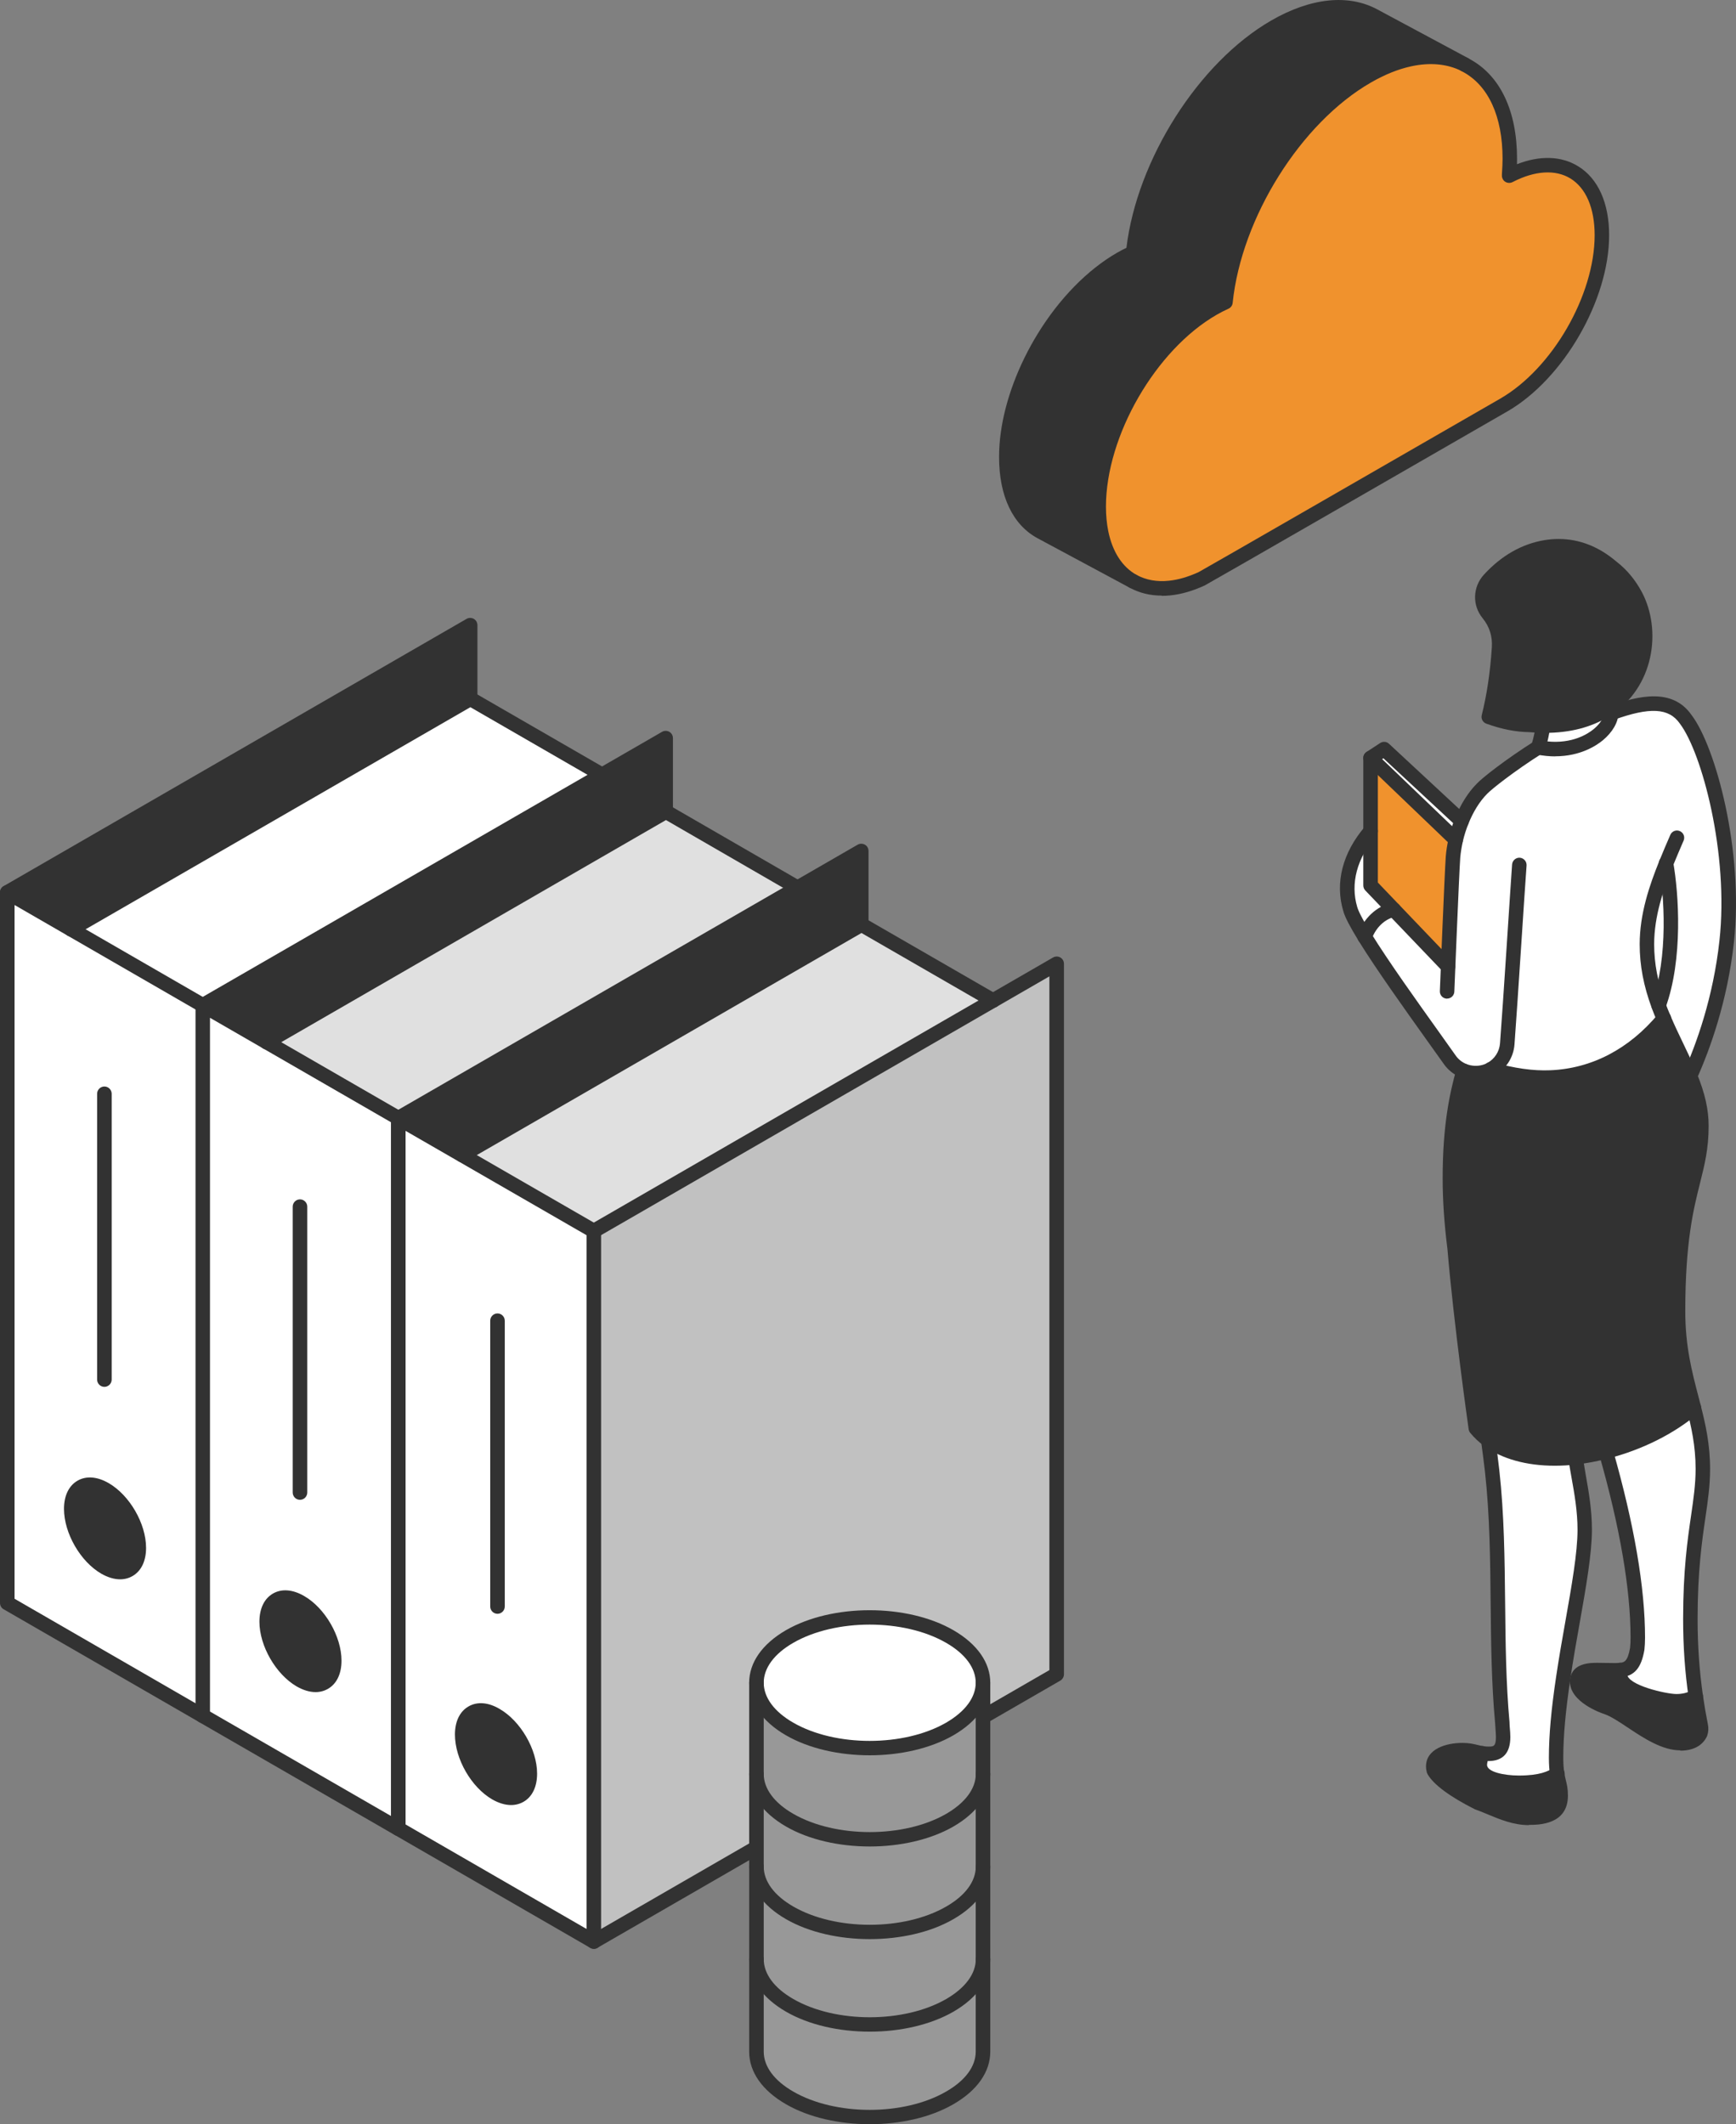 <?xml version="1.0" encoding="UTF-8"?><svg id="_レイヤー_2" xmlns="http://www.w3.org/2000/svg" viewBox="0 0 217.01 265.56"><rect x="0" y="0" width="217.01" height="265.56" fill="#808080" stroke="none"/><defs><style>.cls-1{fill:#c1c1c1;}.cls-1,.cls-2,.cls-3,.cls-4,.cls-5,.cls-6{stroke-width:0px;}.cls-2{fill:#e0e0e0;}.cls-3{fill:#323232;}.cls-4{fill:#989898;}.cls-5{fill:#fff;}.cls-6{fill:#f0922d;}</style></defs><g id="_レイヤー_1-2"><path class="cls-3" d="m126.01,54.16c-.14,1.01-.21,2.01-.21,2.99,0,4.67,1.67,7.91,4.37,9.36l11.45,6.15c-1.98-1.1-3.39-3.17-3.98-6.07-.2-.99-.31-2.07-.31-3.25,0-9.12,6.39-20.23,14.3-24.78.52-.3,1.04-.56,1.55-.8,1.11-10.8,8.61-22.98,17.71-28.23,1.86-1.07,3.64-1.78,5.32-2.14,2.6-.57,4.95-.32,6.9.66l-11.35-6.09c-3.21-1.72-7.58-1.41-12.4,1.38-9.09,5.25-16.59,17.43-17.7,28.23-.51.23-1.02.5-1.55.8-3.7,2.13-7.07,5.69-9.6,9.81-2.31,3.75-3.93,7.95-4.49,11.97Z"/><path class="cls-6" d="m137.33,63.34c0,1.18.11,2.26.31,3.25.59,2.9,2,4.97,3.98,6.07l.08.04c1.3.7,2.84.98,4.53.8,1.25-.13,2.59-.51,3.99-1.16.46-.22.94-.46,1.41-.74l36.37-20.99c6.76-3.91,12.25-13.41,12.25-21.22s-5.12-10.76-11.58-7.44c0,0-.01.01-.02.01,0-.05.01-.1.01-.16.04-.65.08-1.31.08-1.95,0-5.82-2.09-9.88-5.46-11.68l-.18-.1c-1.94-.98-4.29-1.23-6.9-.66-1.68.36-3.46,1.07-5.32,2.14-9.09,5.25-16.59,17.43-17.71,28.23-.51.23-1.03.5-1.55.8-7.9,4.55-14.3,15.65-14.3,24.78Z"/><path class="cls-3" d="m145.23,74.46c-1.45,0-2.77-.32-3.96-.96l-.04-.02c-.45-.22-.64-.76-.43-1.21.22-.45.76-.64,1.21-.43l.08.04c1.19.64,2.54.88,4.05.72,1.17-.12,2.41-.49,3.7-1.08.69-.36,24.97-14.35,37.71-21.69,6.5-3.76,11.79-12.92,11.79-20.43,0-3.38-1.08-5.89-3.03-7.09-1.87-1.14-4.44-.99-7.22.45-.38.2-.85.11-1.12-.2-.17-.2-.25-.46-.22-.72,0-.03,0-.06,0-.09.05-.75.08-1.35.08-1.9,0-5.3-1.77-9.16-4.98-10.88l-.19-.1c-.44-.24-.6-.79-.36-1.23.24-.44.79-.6,1.23-.36l.18.1c3.82,2.05,5.93,6.48,5.93,12.48,0,.21,0,.44-.01.67,2.86-1.12,5.52-1.04,7.62.24,2.52,1.53,3.9,4.6,3.9,8.64,0,8.09-5.7,17.96-12.7,22.01-6.24,3.6-37.38,21.54-37.85,21.77-1.47.68-2.91,1.1-4.28,1.24-.37.04-.74.06-1.1.06Z"/><path class="cls-3" d="m141.62,73.57c-.15,0-.29-.03-.43-.11l-11.45-6.15c-3.13-1.67-4.85-5.28-4.85-10.16,0-1.02.07-2.07.22-3.11.56-4.03,2.2-8.4,4.62-12.33,2.71-4.41,6.23-8,9.92-10.12.39-.22.77-.43,1.16-.61,1.33-11.04,9.03-23.18,18.09-28.41,4.93-2.85,9.65-3.35,13.28-1.39l11.35,6.09c.44.24.61.78.38,1.22-.23.44-.77.61-1.21.39-1.78-.9-3.96-1.1-6.29-.59-1.62.35-3.32,1.03-5.06,2.04-8.74,5.04-16.16,16.88-17.26,27.53-.03.32-.23.6-.52.73-.53.24-1.01.49-1.48.76-7.63,4.39-13.84,15.15-13.84,23.99,0,1.09.1,2.12.29,3.07.53,2.58,1.75,4.47,3.53,5.46.44.24.6.79.36,1.23-.16.3-.48.47-.8.47ZM167.33,1.82c-2.29,0-4.85.78-7.52,2.32-8.74,5.05-16.16,16.88-17.25,27.53-.03.32-.23.6-.53.73-.48.22-.98.47-1.47.76-3.43,1.97-6.73,5.35-9.28,9.5-2.29,3.71-3.84,7.84-4.37,11.62-.13.96-.2,1.93-.2,2.86,0,4.18,1.38,7.21,3.89,8.56l7.01,3.77c-.38-.82-.67-1.72-.87-2.71-.22-1.07-.33-2.22-.33-3.43,0-9.41,6.62-20.88,14.75-25.56.38-.22.76-.42,1.16-.61,1.33-11.04,9.04-23.18,18.1-28.41,1.91-1.1,3.78-1.85,5.58-2.24.6-.13,1.19-.22,1.77-.27l-6.47-3.47c-1.19-.64-2.54-.96-3.99-.96Z"/><polygon class="cls-1" points="132.09 120.49 132.09 209.31 74.23 242.72 74.23 153.89 132.09 120.49"/><path class="cls-2" d="m124.14,125.08l-49.91,28.82-16.44-9.49c48.23-27.85,49.88-28.81,49.87-28.8.02-.02.03-.02.03-.02l16.45,9.49Z"/><path class="cls-3" d="m107.66,106.37v9.23s-1.64.95-49.87,28.8l-7.99-4.61v-.02l57.87-33.4Z"/><polygon class="cls-2" points="99.69 110.97 49.79 139.78 33.34 130.29 83.22 101.49 83.22 101.49 83.25 101.47 99.69 110.97"/><polygon class="cls-3" points="83.22 101.49 83.22 101.49 33.34 130.29 25.35 125.67 83.22 92.27 83.22 101.49"/><polygon class="cls-5" points="75.26 96.86 75.26 96.86 25.35 125.67 8.9 116.18 58.81 87.36 75.26 96.86"/><path class="cls-5" d="m74.23,153.89v88.83l-24.44-14.11v-88.81l24.44,14.1Zm-7.99,67.84c0-2.69-1.9-5.96-4.24-7.3-2.32-1.36-4.21-.26-4.21,2.42s1.89,5.98,4.21,7.32c2.34,1.35,4.24.26,4.24-2.44Z"/><path class="cls-3" d="m62,214.42c2.34,1.34,4.24,4.61,4.24,7.3s-1.9,3.79-4.24,2.44c-2.32-1.34-4.21-4.62-4.21-7.32s1.89-3.78,4.21-2.42Z"/><polygon class="cls-3" points="58.78 78.15 58.78 87.38 8.9 116.18 .91 111.57 58.78 78.15"/><polygon class="cls-5" points="49.79 139.79 49.79 228.61 49.78 228.61 49.78 139.79 49.79 139.79"/><polygon class="cls-5" points="49.79 139.78 49.79 139.79 49.78 139.79 49.79 139.78"/><path class="cls-5" d="m49.79,139.78h0v88.82l-24.44-14.11v-88.82l24.45,14.11Zm-8,67.84c0-2.68-1.89-5.96-4.23-7.3-2.32-1.35-4.22-.26-4.22,2.43s1.9,5.97,4.22,7.31c2.34,1.35,4.23.26,4.23-2.44Z"/><path class="cls-3" d="m37.56,200.31c2.34,1.34,4.23,4.62,4.23,7.3s-1.89,3.79-4.23,2.44c-2.32-1.34-4.22-4.62-4.22-7.31s1.9-3.78,4.22-2.43Z"/><path class="cls-5" d="m25.35,214.49h0S.91,200.39.91,200.39v-88.82l24.44,14.11v88.82Zm-7.99-20.99c0-2.69-1.89-5.97-4.23-7.31-2.33-1.35-4.22-.26-4.22,2.43s1.89,5.98,4.22,7.32c2.34,1.35,4.23.26,4.23-2.44Z"/><path class="cls-3" d="m13.12,186.2c2.34,1.34,4.23,4.62,4.23,7.31s-1.89,3.79-4.23,2.44c-2.33-1.34-4.22-4.62-4.22-7.32s1.89-3.78,4.22-2.43Z"/><path class="cls-3" d="m25.35,215.41c-.16,0-.31-.04-.45-.12L.45,201.18c-.28-.16-.45-.46-.45-.79v-88.82c0-.32.17-.62.45-.79.28-.16.63-.16.91,0l24.44,14.11c.43.25.58.81.33,1.24-.25.43-.81.58-1.24.33L1.82,113.14v86.73l23.91,13.81c.31.14.53.46.53.82h0c0,.33-.17.63-.45.79-.14.08-.3.12-.45.12Z"/><path class="cls-3" d="m15.02,197.44c-.74,0-1.54-.24-2.35-.7-2.62-1.51-4.67-5.07-4.67-8.11,0-1.64.6-2.89,1.69-3.52,1.09-.63,2.47-.52,3.89.3,2.62,1.51,4.68,5.06,4.68,8.1,0,1.64-.6,2.89-1.69,3.52-.47.27-.99.41-1.55.41Zm-3.78-10.91c-.24,0-.46.05-.64.16-.5.29-.78.99-.78,1.94,0,2.37,1.72,5.36,3.77,6.53.83.48,1.59.59,2.08.3.5-.29.78-1,.78-1.95,0-2.36-1.73-5.35-3.77-6.52-.52-.3-1.02-.46-1.44-.46Z"/><path class="cls-3" d="m.91,112.47c-.31,0-.62-.16-.79-.45-.25-.43-.1-.99.33-1.24l57.87-33.41c.28-.16.63-.16.91,0,.28.16.45.46.45.79v9.23c0,.5-.41.91-.91.91s-.91-.41-.91-.91v-7.65L1.36,112.35c-.14.08-.3.12-.45.12Z"/><path class="cls-3" d="m8.9,117.09c-.31,0-.62-.16-.79-.45-.25-.43-.1-.99.33-1.24l49.91-28.82c.28-.16.63-.16.91,0l16.44,9.49c.43.25.58.81.33,1.24-.25.43-.81.58-1.24.33l-15.99-9.23-49.46,28.55c-.14.08-.3.12-.45.12Z"/><path class="cls-3" d="m13.05,173.38c-.5,0-.91-.41-.91-.91v-35.73c0-.5.41-.91.91-.91s.91.41.91.91v35.73c0,.5-.41.91-.91.91Z"/><path class="cls-3" d="m49.79,229.52c-.18,0-.37-.06-.52-.16l-24.38-14.07c-.28-.16-.45-.46-.45-.79v-88.82c0-.32.17-.62.45-.79.28-.16.63-.16.91,0l24.45,14.11c.28.16.45.46.45.79v88.83c0,.37-.22.7-.57.84-.11.04-.23.07-.34.07Zm-23.54-15.55l22.63,13.06v-86.73l-22.63-13.06v86.73Z"/><path class="cls-3" d="m39.45,211.54c-.74,0-1.54-.24-2.35-.7-2.62-1.52-4.67-5.07-4.67-8.1,0-1.64.6-2.89,1.69-3.52,1.09-.63,2.47-.52,3.89.3,2.62,1.5,4.68,5.06,4.68,8.09,0,1.64-.6,2.89-1.69,3.52-.47.27-.99.41-1.55.41Zm-3.78-10.9c-.24,0-.46.05-.64.16-.5.29-.78,1-.78,1.94,0,2.36,1.73,5.35,3.77,6.53.83.48,1.58.58,2.08.3.5-.29.78-1,.78-1.95,0-2.36-1.73-5.34-3.77-6.52-.52-.3-1.01-.46-1.43-.46Z"/><path class="cls-3" d="m25.35,126.58c-.31,0-.62-.16-.79-.45-.25-.43-.1-.99.33-1.24l57.87-33.4c.28-.16.63-.16.91,0,.28.16.45.46.45.79v9.22c0,.5-.41.91-.91.91s-.91-.41-.91-.91v-7.65l-56.51,32.62c-.14.08-.3.12-.45.12Z"/><path class="cls-3" d="m33.34,131.2c-.31,0-.62-.16-.79-.45-.25-.43-.1-.99.33-1.24l49.79-28.75s.09-.06.14-.08c.27-.14.63-.14.89.01l16.44,9.5c.43.25.58.81.33,1.24-.25.43-.81.58-1.24.33l-15.98-9.24-49.46,28.56c-.14.08-.3.12-.45.12Z"/><path class="cls-3" d="m74.23,243.63c-.16,0-.31-.04-.45-.12l-24.4-14.09c-.29-.15-.5-.46-.5-.81v-88.82c0-.36.22-.69.55-.84.29-.12.62-.09.87.09l24.39,14.07c.28.16.45.46.45.79v88.83c0,.32-.17.62-.45.79-.14.08-.3.12-.45.12Zm-23.54-15.55l22.63,13.07v-86.73l-22.63-13.05v86.72Z"/><path class="cls-3" d="m63.89,225.66c-.74,0-1.54-.24-2.35-.7-2.62-1.51-4.67-5.07-4.67-8.11,0-1.64.6-2.89,1.7-3.52,1.09-.63,2.47-.52,3.88.31,2.62,1.51,4.69,5.06,4.69,8.09,0,1.64-.6,2.89-1.69,3.52-.47.27-1,.41-1.56.41Zm-3.78-10.91c-.24,0-.45.05-.64.15-.5.29-.78.99-.78,1.94,0,2.36,1.72,5.36,3.76,6.53.83.48,1.59.59,2.09.3.5-.29.78-1,.78-1.95,0-2.36-1.73-5.34-3.78-6.52-.52-.31-1.02-.46-1.43-.46Z"/><path class="cls-3" d="m74.23,243.63c-.31,0-.62-.16-.79-.45-.25-.43-.1-.99.33-1.24l57.41-33.15v-86.73l-56.5,32.62c-.43.25-.99.1-1.24-.33-.25-.43-.1-.99.33-1.24l57.87-33.41c.28-.16.63-.16.91,0,.28.16.45.46.45.79v88.82c0,.32-.17.62-.45.79l-57.87,33.41c-.14.08-.3.12-.45.12Z"/><path class="cls-3" d="m49.79,140.69c-.23,0-.46-.09-.64-.26-.35-.35-.36-.93,0-1.28h0c.06-.06.12-.11.19-.15l57.87-33.4c.28-.16.63-.16.91,0,.28.16.45.46.45.79v9.23c0,.5-.41.91-.91.91s-.91-.41-.91-.91v-7.65l-56.48,32.61c-.15.09-.31.14-.48.14Z"/><path class="cls-3" d="m57.79,145.31c-.31,0-.62-.16-.79-.45-.25-.43-.1-.99.33-1.24,29.79-17.2,49.68-28.69,49.83-28.76h0c.28-.2.7-.22.99-.05l16.45,9.49c.43.25.58.81.33,1.24-.25.43-.81.58-1.24.33l-16-9.23-49.45,28.55c-.14.08-.3.12-.45.12Z"/><path class="cls-3" d="m37.5,187.5c-.5,0-.91-.41-.91-.91v-35.74c0-.5.41-.91.91-.91s.91.41.91.91v35.74c0,.5-.41.91-.91.91Z"/><path class="cls-3" d="m62.19,201.75c-.5,0-.91-.41-.91-.91v-35.73c0-.5.41-.91.91-.91s.91.41.91.91v35.73c0,.5-.41.91-.91.91Z"/><path class="cls-4" d="m122.88,244.93v11.57c0,2.1-1.38,4.19-4.15,5.78-5.53,3.2-14.49,3.2-20.02,0-2.76-1.59-4.15-3.68-4.15-5.78v-11.57c0,2.09,1.39,4.18,4.15,5.78,5.53,3.19,14.49,3.19,20.02,0,2.77-1.6,4.15-3.69,4.15-5.78Z"/><path class="cls-4" d="m122.88,233.35v11.58c0,2.09-1.38,4.18-4.15,5.78-5.53,3.19-14.49,3.19-20.02,0-2.76-1.6-4.15-3.69-4.15-5.78v-11.58c0,2.1,1.39,4.19,4.15,5.78,5.53,3.19,14.49,3.19,20.02,0,2.77-1.59,4.15-3.68,4.15-5.78Z"/><path class="cls-4" d="m122.88,221.78v11.57c0,2.1-1.38,4.19-4.15,5.78-5.53,3.19-14.49,3.19-20.02,0-2.76-1.59-4.15-3.68-4.15-5.78v-11.57c0,2.09,1.39,4.18,4.15,5.78,5.53,3.19,14.49,3.19,20.02,0,2.77-1.6,4.15-3.69,4.15-5.78Z"/><path class="cls-4" d="m122.88,214.01v7.77c0,2.09-1.38,4.18-4.15,5.78-5.53,3.19-14.49,3.19-20.02,0-2.76-1.6-4.15-3.69-4.15-5.78v-11.4h0c0,2.09,1.38,4.18,4.14,5.78,5.53,3.19,14.49,3.19,20.02,0,2.77-1.6,4.15-3.69,4.15-5.78v3.63Z"/><path class="cls-5" d="m118.73,204.6c2.77,1.6,4.15,3.69,4.15,5.78s-1.38,4.18-4.15,5.78c-5.53,3.19-14.49,3.19-20.02,0-2.76-1.6-4.14-3.69-4.14-5.78s1.38-4.18,4.14-5.78c5.53-3.19,14.49-3.19,20.02,0Z"/><path class="cls-3" d="m108.72,219.44c-3.79,0-7.58-.83-10.47-2.5-2.96-1.71-4.6-4.05-4.6-6.57s1.63-4.85,4.6-6.57c5.77-3.33,15.16-3.33,20.93,0,2.97,1.72,4.61,4.05,4.61,6.57s-1.64,4.85-4.61,6.57c-2.88,1.66-6.67,2.5-10.46,2.5Zm0-16.34c-3.46,0-6.92.76-9.56,2.28-2.38,1.37-3.69,3.15-3.69,4.99s1.31,3.62,3.69,4.99c5.27,3.04,13.84,3.04,19.11,0,2.38-1.38,3.7-3.15,3.7-4.99s-1.31-3.62-3.7-4.99c-2.63-1.52-6.09-2.28-9.56-2.28Z"/><path class="cls-3" d="m108.72,230.84c-3.79,0-7.58-.83-10.47-2.5-2.97-1.72-4.6-4.05-4.6-6.57,0-.5.41-.91.91-.91s.91.41.91.91c0,1.84,1.31,3.62,3.7,4.99,5.27,3.04,13.84,3.04,19.11,0,2.38-1.38,3.7-3.15,3.7-4.99,0-.5.41-.91.91-.91s.91.41.91.91c0,2.52-1.64,4.85-4.61,6.57-2.88,1.66-6.67,2.5-10.46,2.5Z"/><path class="cls-3" d="m108.72,242.42c-3.79,0-7.58-.83-10.47-2.5-2.97-1.71-4.6-4.05-4.6-6.57,0-.5.41-.91.91-.91s.91.41.91.91c0,1.85,1.31,3.62,3.7,5,5.27,3.04,13.85,3.04,19.11,0,2.39-1.37,3.7-3.15,3.7-5,0-.5.41-.91.91-.91s.91.41.91.91c0,2.53-1.64,4.86-4.61,6.57-2.88,1.67-6.67,2.5-10.46,2.5Z"/><path class="cls-3" d="m108.72,253.99c-3.79,0-7.58-.83-10.47-2.5-2.97-1.72-4.6-4.05-4.6-6.57,0-.5.41-.91.91-.91s.91.41.91.91c0,1.84,1.31,3.62,3.7,4.99,5.27,3.04,13.84,3.04,19.11,0,2.38-1.38,3.7-3.15,3.7-4.99,0-.5.41-.91.91-.91s.91.41.91.91c0,2.52-1.64,4.85-4.61,6.57-2.88,1.66-6.67,2.5-10.46,2.5Z"/><path class="cls-3" d="m108.72,265.56c-3.79,0-7.58-.83-10.47-2.5-2.97-1.71-4.6-4.04-4.6-6.57v-46.11c0-.5.41-.91.91-.91s.91.41.91.91v46.11c0,1.85,1.31,3.62,3.69,4.99,5.27,3.05,13.85,3.05,19.11,0,2.39-1.37,3.7-3.14,3.7-4.99v-46.11c0-.5.41-.91.91-.91s.91.41.91.91v46.11c0,2.53-1.64,4.86-4.61,6.57-2.88,1.67-6.67,2.5-10.46,2.5Z"/><path class="cls-3" d="m212.61,215.67c.07.33.05.66-.04.96-.48.99-1.5,1.28-2.52,1.28-3.2,0-6.83-3.69-9.2-4.48-1.37-.45-3.69-1.68-3.69-3.21,0-.08,0-.16.02-.24.17-1.12,1.47-1.2,2.49-1.2s1.76.03,2.2.03c.24,0,.45,0,.67-.03-.02.16-.04.31-.04.48,0,2.46,6.11,3.43,7.06,3.43.84,0,1.66-.17,2.43-.6h0c.17,1.2.38,2.39.62,3.59Z"/><path class="cls-3" d="m196.97,182.18c-4.21.47-8.2-.13-10.92-2.15-.58-.42-1.1-.91-1.56-1.48,0,0-1.85-13.07-2.65-22.46-.37-2.91-.6-5.82-.6-8.81,0-6.17.77-10.13,1.7-13.43.82.34,1.76.39,2.66.13.27-.08.53-.19.77-.32,2.52.73,5.06,1.15,7.44,1.05,5.72-.23,10.56-3.03,14.18-7.38,1.07,2.51,2.33,4.83,3.28,7.16.82,2.03,1.42,4.07,1.42,6.24,0,6.79-2.92,8.38-2.92,23.17,0,5.1,1.09,8.59,1.98,12.07-2.96,2.54-6.93,4.47-10.99,5.51-1.26.32-2.54.56-3.78.71Z"/><path class="cls-5" d="m212.86,183.61c0,4.9-1.56,8.56-1.56,18.75,0,3.3.21,6.51.68,9.72h0c-.77.43-1.59.6-2.43.6-.95,0-7.06-.97-7.06-3.43,0-.16.02-.32.04-.48,1.13-.11,1.79-.62,2.14-2.64.05-.47.07-.94.07-1.42,0-7.26-1.88-15.85-3.98-23.24,4.06-1.04,8.03-2.97,10.99-5.51.61,2.39,1.12,4.76,1.12,7.65Z"/><path class="cls-5" d="m208.26,107.94c.58,3.28,1.33,11.57-.93,17.76-.85-2.32-1.47-4.84-1.47-7.68,0-3.49,1.07-6.82,2.39-10.07h0Z"/><path class="cls-5" d="m208.26,107.94c-1.31,3.26-2.39,6.58-2.39,10.07,0,2.85.61,5.36,1.47,7.68,2.26-6.18,1.51-14.48.93-17.76h0Zm-.27,19.4c-3.61,4.35-8.46,7.15-14.18,7.38-2.38.1-4.92-.31-7.44-1.05-.24.13-.5.24-.77.32-.9.27-1.83.21-2.66-.13-.68-.28-1.28-.75-1.73-1.37-2.65-3.75-7.83-10.84-10.62-15.35.74-2.05,2.32-3.17,3.64-3.4l6.77,7.08c.16-4.19.45-11.36.62-13.67.05-.68.17-1.42.35-2.18.18-.77.42-1.55.73-2.32.59-1.5,1.43-2.92,2.52-4.02.59-.64,3.42-2.9,7.05-5.19,5.52,1.08,9.14-2.23,9.14-4.29,4.07-1.48,7.43-1.93,9.3.76,2.75,3.61,6.37,16.47,5.13,27.79-.82,7.44-3.08,13.45-4.58,16.79-.95-2.32-2.21-4.64-3.28-7.16Z"/><path class="cls-3" d="m204.44,74.43c2.29,4.29,1.48,11.08-3.8,14.37-1.96,1.22-4.52,1.95-7.76,1.91-.54,0-1.09-.03-1.66-.08-1.82-.02-3.48-.43-5.1-1.01.71-2.82,1.09-5.71,1.29-8.62.13-1.93-.56-3.32-1.35-4.28-1.02-1.25-.97-3.06.12-4.25,1.66-1.8,3.96-3.53,7.09-4.05.52-.09,1.05-.13,1.57-.13,2.25,0,4.53.81,6.67,2.63,1.17.91,2.17,2.08,2.93,3.51Z"/><path class="cls-5" d="m196.97,182.18c.44,2.93,1.16,5.85,1.16,9.07,0,4.4-1.63,11.41-2.68,18.48-.51,3.42-.9,6.85-.9,10.03,0,.89.05,1.52.13,2.01h0c-.89.62-2.23,1.13-4.81,1.13-1.83,0-4.9-.41-4.9-2.24,0-.31.12-.87.31-1.45.24.04.5.07.8.07,1.21,0,1.84-.51,1.84-2.09,0-.64-.1-1.3-.1-1.76-.97-10.46-.12-21.06-1.28-31.53-.15-1.3-.31-2.58-.49-3.84h0c2.72,2.01,6.71,2.61,10.92,2.14Z"/><path class="cls-3" d="m194.68,221.76c.16,1.13.45,1.54.45,2.75,0,2.22-1.61,2.75-4,2.75s-4.22-1.1-6.39-1.91c-2.49-1.27-4.72-2.71-5.5-4-.05-.19-.07-.37-.07-.53,0-1.59,2.18-2.03,3.65-2.03,1.05,0,1.67.28,2.45.41-.19.58-.31,1.14-.31,1.45,0,1.83,3.06,2.24,4.9,2.24,2.58,0,3.92-.5,4.81-1.13h0Z"/><path class="cls-5" d="m192.87,90.7c3.24.05,5.81-.69,7.76-1.91.27.11.53.23.78.36,0,2.06-3.61,5.36-9.14,4.29,0,0,.42-1.21.59-2.73Z"/><path class="cls-5" d="m173.03,93.65l9.69,9c-.31.77-.56,1.55-.73,2.32l-10.65-10.21,1.7-1.11Z"/><path class="cls-6" d="m171.33,94.76l10.65,10.21c-.18.76-.29,1.5-.35,2.18-.16,2.31-.45,9.48-.62,13.67l-9.69-10.13v-15.93Z"/><path class="cls-5" d="m171.33,110.69l2.91,3.05c-1.32.24-2.91,1.35-3.64,3.4-.93-1.5-1.59-2.72-1.8-3.44-1.07-3.55.14-7,2.54-9.78v6.78Z"/><path class="cls-3" d="m180.9,124.85s-.02,0-.04,0c-.5-.02-.89-.44-.87-.94.02-.59.58-14.53.74-16.83.06-.74.18-1.52.37-2.32.19-.82.45-1.64.78-2.45.71-1.76,1.62-3.21,2.71-4.32.68-.74,3.66-3.08,7.21-5.32.42-.27.98-.14,1.25.28.27.42.14.98-.28,1.25-3.49,2.21-6.32,4.46-6.87,5.04-.93.94-1.73,2.23-2.34,3.74-.29.72-.52,1.46-.69,2.18-.16.71-.27,1.4-.33,2.05-.16,2.26-.73,16.62-.74,16.76-.02.49-.42.87-.91.87Z"/><path class="cls-3" d="m211.27,135.4c-.12,0-.25-.03-.37-.08-.46-.21-.66-.74-.46-1.2,1.62-3.61,3.72-9.41,4.5-16.52,1.2-10.84-2.19-23.51-4.95-27.14-1.37-1.97-3.76-2.09-8.27-.46-.47.17-.99-.07-1.16-.54-.17-.47.07-.99.54-1.16,3.79-1.37,7.98-2.32,10.36,1.1,2.98,3.91,6.55,16.95,5.29,28.41-.81,7.34-2.97,13.33-4.65,17.07-.15.34-.48.54-.83.54Z"/><path class="cls-3" d="m191.14,228.17c-1.92,0-3.59-.69-5.2-1.36-.49-.21-.99-.41-1.51-.6-.03-.01-.06-.03-.1-.04-3.1-1.57-5.08-3.03-5.86-4.34-.04-.07-.07-.14-.1-.22-.07-.25-.11-.51-.11-.78,0-2.17,2.46-2.94,4.56-2.94.82,0,1.42.14,1.94.27.22.05.43.11.66.14.22.04.43.05.65.05.6,0,.93,0,.93-1.19,0-.31-.03-.63-.05-.94-.02-.28-.04-.54-.05-.77-.46-4.99-.51-10.08-.56-15-.05-5.42-.11-11.02-.71-16.47-.15-1.3-.32-2.58-.49-3.82-.07-.5.28-.96.77-1.02.5-.07.96.28,1.02.77.17,1.25.34,2.55.49,3.86.62,5.55.67,11.2.73,16.66.05,4.9.1,9.96.55,14.89,0,.03,0,.06,0,.08,0,.19.02.42.04.67.03.33.06.71.06,1.09,0,1.99-.92,3-2.75,3-.32,0-.63-.03-.95-.08-.27-.05-.53-.11-.79-.17-.47-.11-.91-.22-1.51-.22-1.06,0-2.74.31-2.74,1.13,0,.06,0,.12.01.17.42.61,1.61,1.79,5.01,3.53.52.19,1.02.4,1.52.61,1.52.63,2.95,1.22,4.51,1.22,2.86,0,3.09-.84,3.09-1.85,0-.65-.09-1-.21-1.49-.08-.31-.16-.66-.23-1.12-.09-.61-.14-1.31-.14-2.15,0-2.8.29-6.03.91-10.16.35-2.36.76-4.69,1.16-6.94.78-4.39,1.51-8.54,1.51-11.4,0-2.28-.38-4.46-.76-6.57-.14-.79-.28-1.58-.4-2.36,0-.04-.01-.09-.01-.14,0-.5.41-.91.91-.91.47,0,.86.35.9.81.12.76.25,1.52.38,2.28.39,2.19.78,4.45.78,6.88,0,3.02-.75,7.25-1.54,11.72-.4,2.24-.81,4.56-1.15,6.89-.6,4.04-.89,7.18-.89,9.89,0,.75.04,1.36.12,1.87.06.38.13.68.2.96.13.52.26,1.06.26,1.92,0,3.66-3.69,3.66-4.9,3.66Z"/><path class="cls-3" d="m193.09,135.64c-2.12,0-4.46-.37-6.97-1.1-.48-.14-.76-.64-.62-1.13.14-.48.64-.76,1.13-.62,2.62.76,5.03,1.1,7.15,1.01,5.18-.21,9.86-2.65,13.52-7.05.32-.39.89-.44,1.28-.12.39.32.44.89.12,1.28-4,4.81-9.13,7.48-14.84,7.71-.25.01-.5.02-.76.02Z"/><path class="cls-3" d="m207.34,126.6c-.1,0-.21-.02-.31-.06-.47-.17-.71-.69-.54-1.16,2.1-5.75,1.54-13.57.88-17.29-.09-.49.24-.97.74-1.05.49-.08.97.24,1.05.74.69,3.89,1.26,12.12-.97,18.23-.13.37-.48.6-.85.6Z"/><path class="cls-3" d="m210.04,218.82c-2.26,0-4.55-1.51-6.56-2.85-1.1-.73-2.14-1.42-2.92-1.68-.44-.14-4.31-1.5-4.31-4.07,0-.12.01-.26.03-.37.3-1.97,2.54-1.97,3.39-1.97.64,0,1.16.01,1.57.02.56.01.86.02,1.19-.01.58-.06,1.03-.11,1.34-1.89.04-.33.06-.76.06-1.27,0-6.07-1.33-13.81-3.95-22.99-.14-.48.14-.98.62-1.12.48-.14.98.14,1.12.62,2.67,9.35,4.02,17.25,4.02,23.49,0,.57-.03,1.07-.08,1.53-.39,2.28-1.25,3.26-2.95,3.44-.4.04-.75.04-1.43.02-.4,0-.91-.02-1.53-.02-1.35,0-1.56.23-1.59.43,0,.03,0,.07,0,.1,0,.8,1.59,1.86,3.07,2.35,1.01.34,2.15,1.09,3.35,1.89,1.8,1.19,3.85,2.55,5.56,2.55,1.22,0,1.56-.47,1.68-.7.03-.13.03-.29,0-.44-.24-1.18-.45-2.37-.63-3.64-.47-3.23-.69-6.46-.69-9.85,0-6.09.55-9.9,1-12.96.3-2.07.56-3.86.56-5.8,0-2.89-.54-5.25-1.09-7.42-.1-.41-.21-.82-.32-1.23-.83-3.17-1.69-6.45-1.69-11.06,0-8.93,1.06-13.12,1.91-16.49.57-2.26,1.02-4.04,1.02-6.67,0-1.78-.42-3.6-1.35-5.89-.48-1.19-1.05-2.37-1.65-3.61-.55-1.14-1.11-2.31-1.63-3.53-.26-.62-.48-1.17-.67-1.68-1.04-2.82-1.52-5.36-1.52-8,0-3.84,1.24-7.42,2.45-10.41.45-1.12.93-2.23,1.38-3.27.2-.46.73-.67,1.19-.47.46.2.67.73.47,1.19-.44,1.03-.92,2.13-1.36,3.22-1.15,2.84-2.32,6.21-2.32,9.73,0,2.42.45,4.76,1.41,7.37.18.49.39,1.01.64,1.6.5,1.18,1.06,2.34,1.59,3.45.61,1.27,1.19,2.47,1.69,3.72,1.03,2.52,1.48,4.55,1.48,6.58,0,2.86-.5,4.83-1.07,7.12-.82,3.27-1.85,7.35-1.85,16.05,0,4.38.83,7.54,1.63,10.6.11.42.22.83.32,1.25.58,2.28,1.15,4.77,1.15,7.87,0,2.07-.27,3.92-.58,6.06-.44,3-.98,6.74-.98,12.7,0,3.3.22,6.44.67,9.59.18,1.23.38,2.39.61,3.54.1.49.08.98-.07,1.42-.01.04-.03.08-.04.11-.39.82-1.29,1.79-3.34,1.79Z"/><path class="cls-3" d="m184.45,135.06c-.63,0-1.26-.12-1.85-.36-.85-.35-1.59-.93-2.12-1.69-.59-.84-1.3-1.83-2.09-2.93-2.69-3.77-6.38-8.93-8.56-12.47-1.07-1.74-1.68-2.91-1.9-3.67-1.08-3.57-.11-7.34,2.72-10.63.33-.38.9-.42,1.28-.1.38.33.42.9.1,1.28-2.41,2.8-3.25,5.97-2.36,8.93.12.41.51,1.29,1.71,3.23,2.15,3.49,5.82,8.62,8.5,12.37.79,1.1,1.5,2.1,2.09,2.94.33.47.79.84,1.33,1.06.65.26,1.38.3,2.06.1.21-.06.41-.14.58-.24.91-.51,1.49-1.42,1.57-2.44.38-4.86,1.3-19.5,1.51-22.37.04-.5.48-.88.97-.84.5.04.87.47.84.97-.22,2.85-1.14,17.5-1.51,22.37-.12,1.63-1.06,3.08-2.5,3.89-.29.16-.61.3-.96.4-.46.14-.94.2-1.41.2Z"/><path class="cls-3" d="m181.02,121.73c-.24,0-.48-.09-.66-.28l-9.69-10.13c-.16-.17-.25-.39-.25-.63v-15.93c0-.31.15-.59.41-.76l1.7-1.11c.35-.23.81-.19,1.11.1l9.69,9c.37.34.39.92.05,1.28-.34.37-.92.39-1.28.05l-9.17-8.52-.69.45v15.08l9.43,9.86c.35.36.33.94-.03,1.28-.18.17-.4.25-.63.25Z"/><path class="cls-3" d="m181.98,105.88c-.23,0-.45-.08-.63-.25l-10.65-10.21c-.36-.35-.37-.92-.03-1.28.35-.36.92-.37,1.28-.03l10.65,10.21c.36.35.37.92.03,1.28-.18.19-.42.28-.66.28Z"/><path class="cls-3" d="m194.36,183.24c-3.54,0-6.62-.85-8.85-2.48-.65-.48-1.23-1.03-1.73-1.64-.1-.13-.17-.28-.19-.44-.02-.13-1.87-13.2-2.65-22.51-.4-3.18-.6-6.09-.6-8.88,0-6.58.87-10.61,1.73-13.67.13-.48.64-.77,1.12-.63.48.13.77.64.63,1.12-.82,2.95-1.66,6.82-1.66,13.18,0,2.71.19,5.56.59,8.69.72,8.57,2.35,20.32,2.61,22.19.36.42.77.79,1.23,1.13,2.41,1.76,6.06,2.46,10.28,1.98,1.17-.13,2.4-.36,3.66-.69,4.06-1.04,7.83-2.93,10.62-5.32.38-.33.95-.28,1.28.1.33.38.28.95-.1,1.28-3,2.57-7.03,4.59-11.35,5.7-1.34.34-2.66.59-3.91.73-.93.11-1.83.16-2.71.16Z"/><path class="cls-3" d="m170.6,118.04c-.1,0-.21-.02-.31-.05-.47-.17-.72-.69-.55-1.16.91-2.53,2.91-3.73,4.34-3.99.49-.09.97.24,1.05.73.09.49-.24.97-.73,1.05-.95.17-2.3,1.01-2.95,2.82-.13.37-.48.6-.85.6Z"/><path class="cls-3" d="m189.87,223.8c-3.64,0-5.81-1.18-5.81-3.15,0-.56.24-1.37.35-1.71.11-.38.46-.66.87-.66.5,0,.91.4.91.91,0,.09-.01.2-.04.28-.19.6-.26,1.03-.26,1.17,0,.86,2.06,1.33,3.99,1.33,2.62,0,3.7-.55,4.29-.96.41-.29.98-.19,1.26.22.29.41.19.98-.22,1.27-1.26.88-2.95,1.29-5.33,1.29Z"/><path class="cls-3" d="m209.55,213.59c-.08,0-7.97-.67-7.97-4.33,0-.19.02-.38.05-.62.08-.5.54-.84,1.04-.76.5.08.84.54.76,1.04-.02.11-.03.22-.03.34,0,1.42,4.91,2.52,6.16,2.52.75,0,1.4-.16,1.99-.49.44-.24.99-.09,1.23.35.24.44.09.99-.35,1.23-.87.48-1.81.71-2.87.71Z"/><path class="cls-3" d="m193.14,91.61c-.09,0-.19,0-.28,0-.56,0-1.12-.03-1.7-.08-1.71-.03-3.42-.36-5.36-1.06-.44-.16-.69-.62-.57-1.08.63-2.52,1.05-5.29,1.26-8.46.09-1.37-.3-2.6-1.15-3.64-1.32-1.61-1.25-3.9.15-5.44,2.21-2.41,4.78-3.87,7.62-4.33.56-.09,1.14-.14,1.72-.14,2.61,0,5.05.96,7.26,2.85,1.27.98,2.33,2.26,3.14,3.77,2.51,4.69,1.65,11.98-4.12,15.57-2.18,1.36-4.87,2.05-7.97,2.05Zm-5.95-2.6c1.44.46,2.74.68,4.03.7.02,0,.04,0,.06,0,.55.05,1.07.07,1.6.08,2.87.04,5.32-.56,7.27-1.77,4.73-2.94,5.61-9.18,3.48-13.17-.69-1.29-1.59-2.37-2.69-3.22-1.91-1.63-3.95-2.44-6.11-2.44-.48,0-.96.04-1.42.12-2.43.4-4.64,1.67-6.57,3.77-.79.86-.83,2.15-.09,3.06,1.15,1.41,1.67,3.06,1.55,4.91-.2,2.95-.57,5.56-1.12,7.97Z"/><path class="cls-3" d="m194.42,94.56c-.71,0-1.48-.07-2.31-.23-.26-.05-.48-.21-.61-.44-.13-.23-.16-.5-.07-.75,0-.01.39-1.15.55-2.54.06-.5.51-.86,1-.8.5.06.86.5.8,1-.08.72-.21,1.38-.34,1.89,3.13.31,5.05-.94,5.78-1.54.64-.53,1.01-1.06,1.17-1.48-.03-.01-.07-.03-.1-.04-.46-.19-.69-.72-.5-1.18.19-.46.72-.69,1.18-.5.29.12.57.25.84.38.31.15.5.47.5.81,0,1.13-.73,2.4-1.95,3.41-.81.67-2.82,2-5.95,2Z"/></g></svg>
